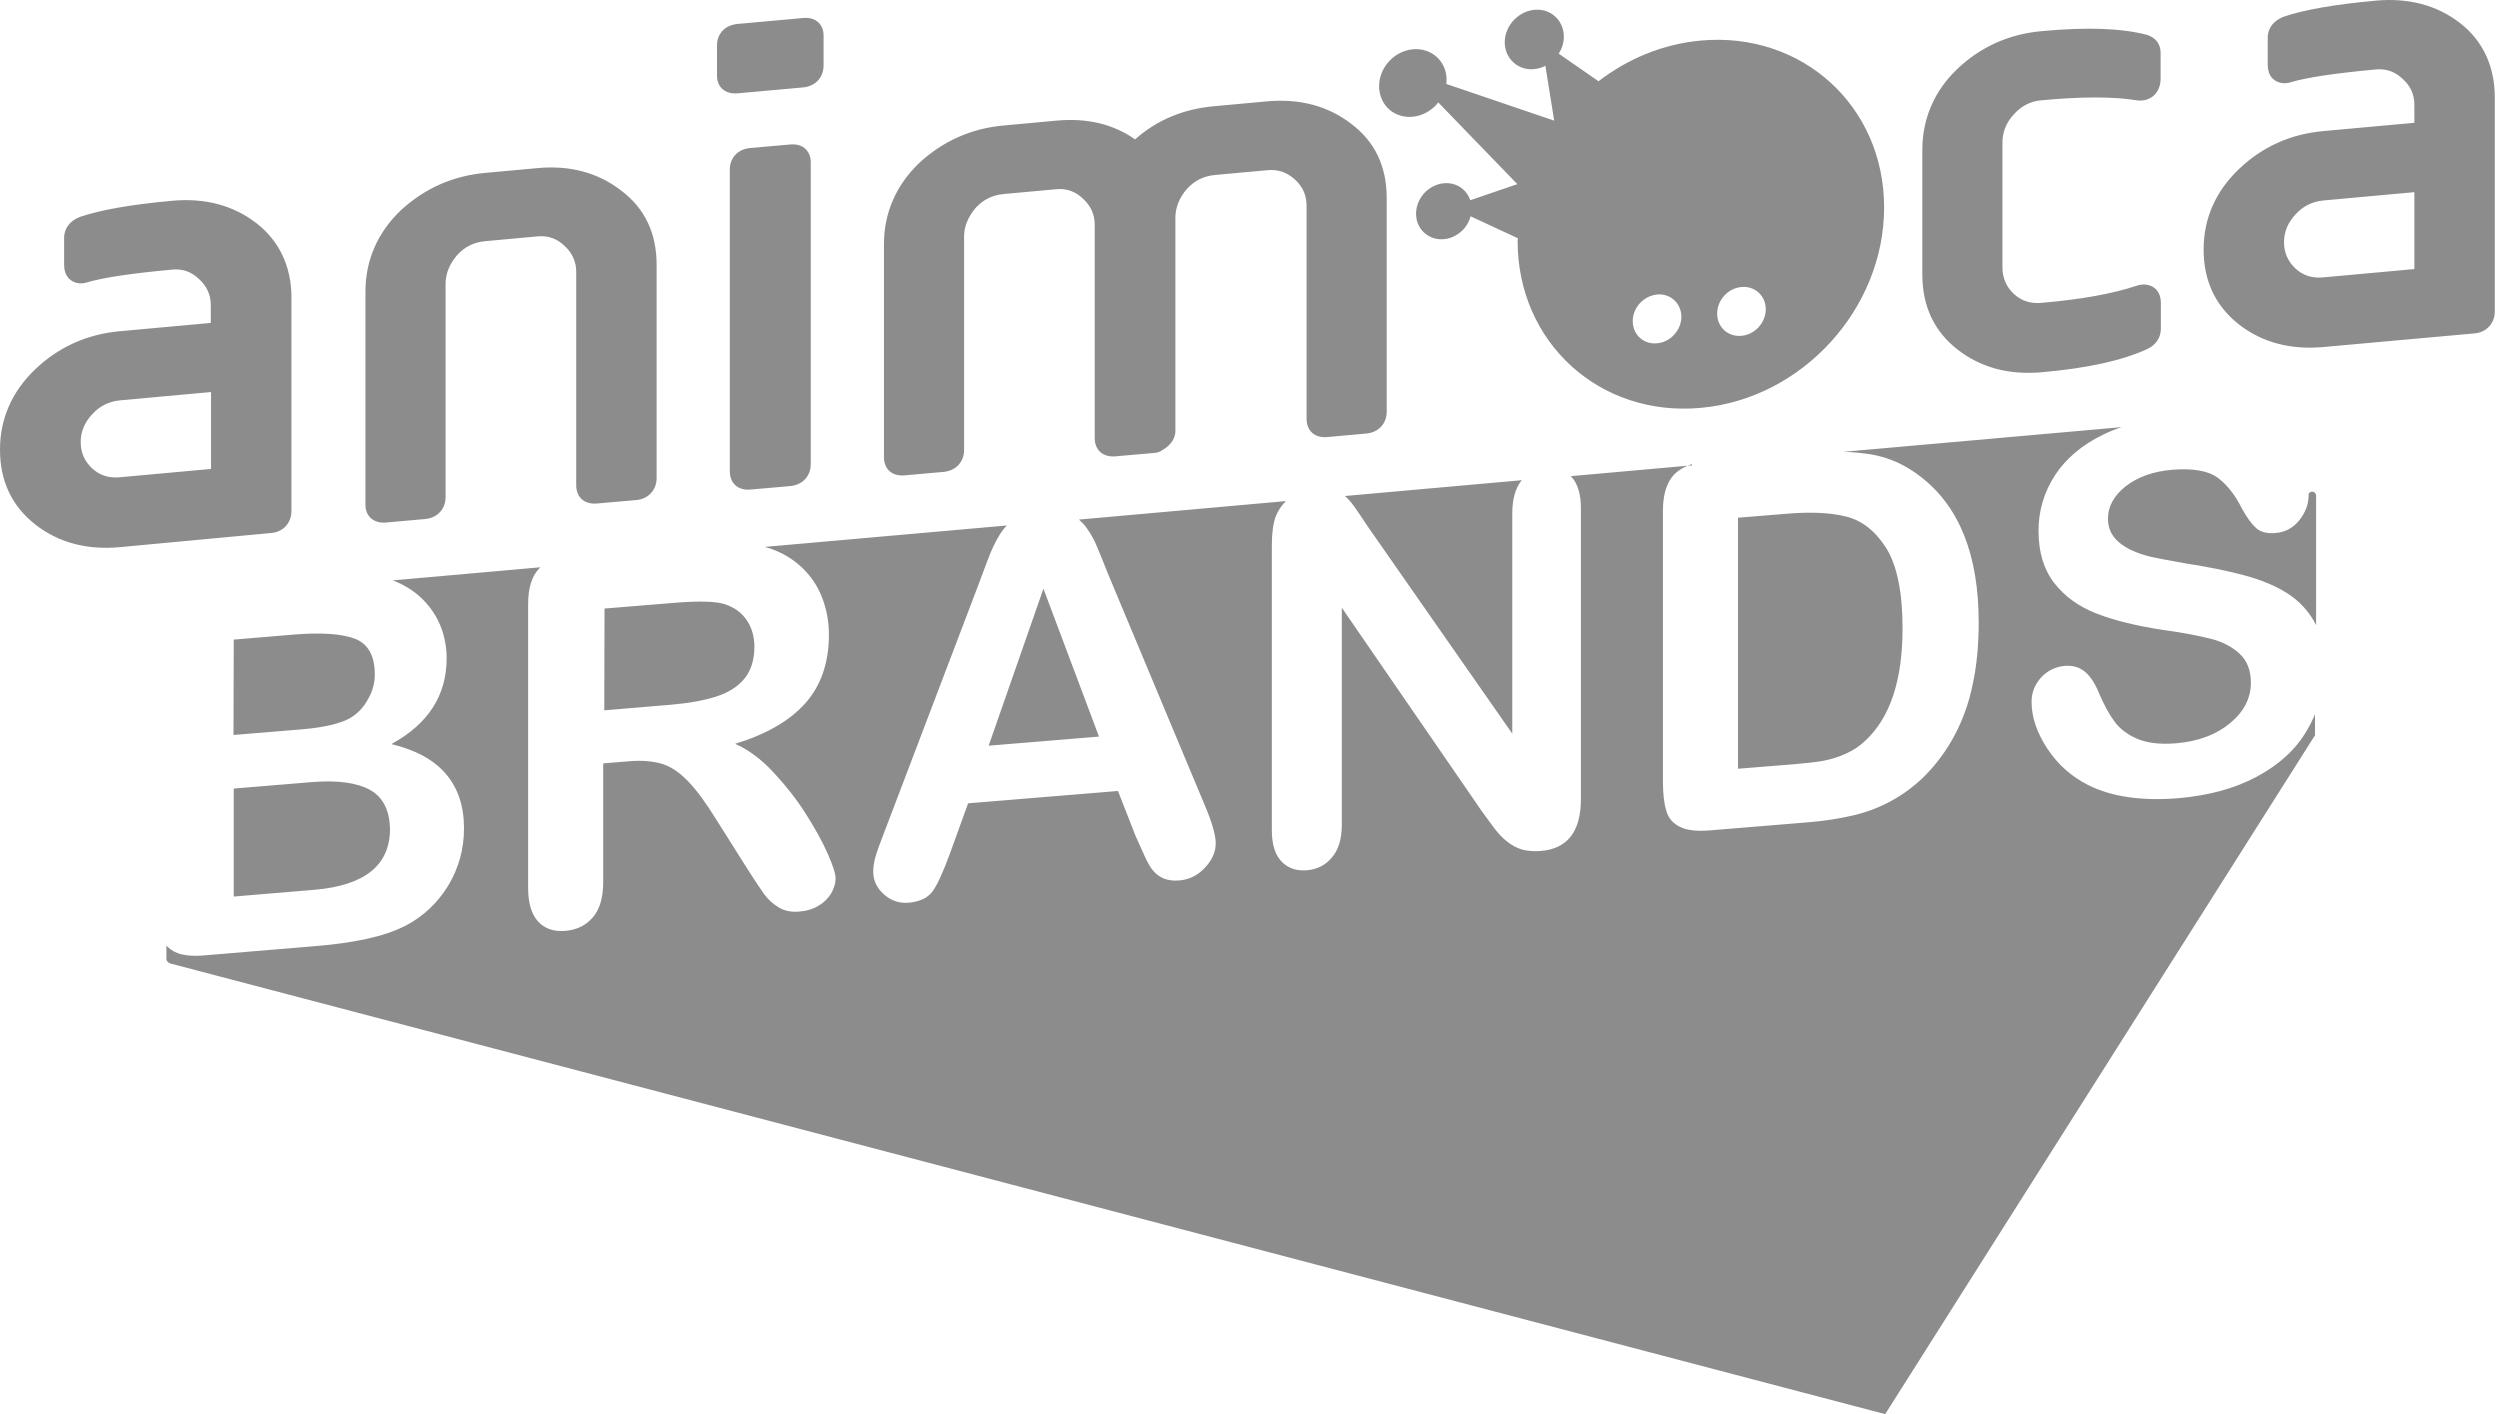<svg width="99" height="56" viewBox="0 0 99 56" fill="none" xmlns="http://www.w3.org/2000/svg">
<path fill-rule="evenodd" clip-rule="evenodd" d="M53.263 19.642C53.253 19.631 53.253 19.631 53.242 19.631C53.253 19.631 53.263 19.642 53.263 19.642ZM84.068 16.904C84.079 16.894 84.089 16.894 84.068 16.904V16.904ZM29.207 3.696L31.799 3.462C32.286 3.42 32.614 3.07 32.614 2.592V1.404C32.614 1.022 32.36 0.661 31.799 0.714L29.207 0.948C28.647 1.001 28.393 1.404 28.393 1.786V2.974C28.382 3.452 28.721 3.738 29.207 3.696ZM77.541 13.859C78.451 14.56 79.562 14.857 80.863 14.74C82.661 14.581 84.015 14.284 85.02 13.828C85.369 13.668 85.57 13.371 85.57 13.021V12.003C85.57 11.334 85.02 11.175 84.618 11.313C83.666 11.631 82.439 11.854 80.852 11.992C80.419 12.035 80.048 11.918 79.752 11.642C79.456 11.366 79.297 11.016 79.297 10.602V5.648C79.297 5.234 79.445 4.852 79.752 4.523C80.048 4.194 80.419 4.003 80.852 3.971C82.428 3.823 83.698 3.823 84.608 3.971C85.052 4.046 85.56 3.77 85.56 3.112V2.094C85.56 1.754 85.38 1.499 85.031 1.383C84.026 1.117 82.661 1.064 80.842 1.234C79.551 1.351 78.419 1.86 77.499 2.741C76.6 3.6 76.124 4.703 76.124 5.934V10.878C76.124 12.13 76.6 13.138 77.541 13.859ZM35.819 18.825L37.364 18.687C37.85 18.644 38.178 18.294 38.178 17.817V9.361C38.178 8.968 38.337 8.587 38.633 8.236C38.929 7.908 39.3 7.727 39.733 7.685L41.817 7.494C42.23 7.451 42.59 7.579 42.896 7.876C43.193 8.152 43.351 8.491 43.351 8.894V17.35C43.351 17.827 43.679 18.114 44.176 18.071L45.752 17.933C45.827 17.923 45.901 17.902 45.975 17.859C46.44 17.605 46.546 17.286 46.546 17.063V8.608C46.546 8.215 46.705 7.823 47.001 7.483C47.297 7.154 47.667 6.974 48.101 6.931L50.185 6.74C50.608 6.698 50.968 6.825 51.285 7.112C51.581 7.388 51.74 7.727 51.74 8.13V16.586C51.74 17.063 52.068 17.35 52.554 17.308L54.099 17.169C54.586 17.127 54.914 16.777 54.914 16.3V7.844C54.914 6.581 54.438 5.595 53.496 4.894C52.586 4.194 51.465 3.897 50.174 4.014L48.09 4.205C46.863 4.311 45.805 4.757 44.949 5.52C44.092 4.916 43.044 4.661 41.828 4.778L39.744 4.969C38.464 5.085 37.343 5.584 36.401 6.454C35.491 7.324 35.005 8.427 35.005 9.658V18.114C35.005 18.581 35.333 18.867 35.819 18.825ZM53.295 19.673C53.443 19.811 53.581 19.981 53.729 20.204C53.877 20.427 54.035 20.649 54.194 20.893L59.886 29.052V20.342C59.886 19.779 60.002 19.345 60.245 19.037C60.256 19.026 60.256 19.026 60.266 19.016L53.253 19.642C53.274 19.652 53.285 19.663 53.295 19.673ZM31.291 5.722L29.715 5.86C29.155 5.913 28.901 6.316 28.901 6.698V18.666C28.901 19.143 29.229 19.429 29.715 19.387L31.291 19.249C31.778 19.206 32.106 18.856 32.106 18.379V6.422C32.106 6.04 31.852 5.669 31.291 5.722ZM56.5 4.449C56.68 4.343 56.839 4.215 56.955 4.056L60.087 7.292L58.225 7.929C58.161 7.748 58.055 7.589 57.897 7.462C57.431 7.101 56.744 7.218 56.342 7.717C55.95 8.215 55.993 8.905 56.458 9.266C56.923 9.626 57.611 9.51 58.013 9.011C58.119 8.873 58.193 8.724 58.235 8.565L60.108 9.435C60.108 9.478 60.097 9.51 60.097 9.541C60.097 13.562 63.345 16.522 67.354 16.151C71.363 15.79 74.611 12.236 74.611 8.215C74.611 4.194 71.363 1.245 67.354 1.606C65.852 1.743 64.456 2.327 63.302 3.218L61.726 2.125C61.843 1.945 61.917 1.733 61.927 1.51C61.959 0.863 61.462 0.354 60.816 0.385C60.171 0.417 59.621 0.969 59.589 1.616C59.558 2.263 60.055 2.773 60.7 2.741C60.88 2.73 61.049 2.688 61.197 2.603L61.546 4.778L57.273 3.324C57.304 3.091 57.273 2.847 57.167 2.624C56.86 1.977 56.067 1.754 55.39 2.125C54.723 2.497 54.427 3.314 54.734 3.961C55.03 4.597 55.823 4.82 56.5 4.449ZM68.962 11.366C69.491 11.313 69.925 11.716 69.925 12.247C69.925 12.777 69.491 13.255 68.962 13.297C68.433 13.35 67.999 12.958 67.999 12.416C67.999 11.886 68.433 11.409 68.962 11.366ZM65.619 11.663C66.148 11.61 66.582 12.013 66.582 12.544C66.582 13.074 66.148 13.552 65.619 13.594C65.09 13.647 64.656 13.255 64.656 12.714C64.656 12.183 65.09 11.716 65.619 11.663ZM72.982 17.891C72.961 17.891 72.95 17.891 72.939 17.891C72.95 17.891 72.971 17.891 72.982 17.891ZM70.781 20.342L68.824 20.501V30.442L71.067 30.262C71.554 30.219 71.945 30.177 72.22 30.124C72.495 30.071 72.791 29.986 73.088 29.848C73.384 29.721 73.648 29.54 73.86 29.338C74.854 28.416 75.341 26.93 75.341 24.883C75.341 23.44 75.119 22.379 74.685 21.689C74.251 21.01 73.712 20.596 73.077 20.448C72.463 20.299 71.691 20.267 70.781 20.342ZM39.151 29.529L43.52 29.169L41.32 23.312L39.151 29.529ZM91.569 19.472C91.431 19.472 91.42 19.578 91.42 19.578C91.42 19.588 91.42 19.599 91.42 19.62C91.42 19.97 91.293 20.299 91.05 20.607C90.796 20.915 90.489 21.074 90.119 21.106C89.781 21.137 89.527 21.074 89.347 20.915C89.167 20.756 88.977 20.501 88.776 20.13C88.511 19.599 88.194 19.196 87.824 18.92C87.453 18.644 86.85 18.538 86.025 18.602C85.264 18.666 84.65 18.888 84.174 19.26C83.709 19.631 83.476 20.055 83.476 20.533C83.476 20.83 83.56 21.074 83.719 21.275C83.878 21.477 84.1 21.636 84.375 21.774C84.65 21.901 84.936 21.997 85.221 22.061C85.507 22.124 85.983 22.209 86.639 22.326C87.464 22.453 88.204 22.602 88.871 22.782C89.537 22.962 90.109 23.196 90.574 23.493C91.04 23.79 91.41 24.182 91.674 24.67C91.685 24.702 91.706 24.723 91.717 24.755V19.61C91.706 19.578 91.685 19.472 91.569 19.472ZM67.005 18.379C66.941 18.4 66.889 18.421 66.836 18.443L67.005 18.432V18.379ZM73.003 17.891C72.992 17.891 72.992 17.891 72.982 17.891C73.003 17.891 73.003 17.891 73.003 17.891ZM89.379 30.75C88.501 31.227 87.464 31.503 86.258 31.609C84.819 31.726 83.624 31.556 82.693 31.089C82.026 30.75 81.487 30.272 81.075 29.646C80.662 29.02 80.45 28.405 80.45 27.79C80.45 27.429 80.577 27.111 80.821 26.835C81.075 26.559 81.392 26.4 81.773 26.368C82.09 26.347 82.344 26.421 82.566 26.601C82.778 26.782 82.968 27.068 83.116 27.439C83.307 27.885 83.508 28.267 83.719 28.553C83.931 28.851 84.237 29.084 84.629 29.254C85.02 29.423 85.539 29.487 86.173 29.434C87.051 29.36 87.76 29.095 88.31 28.638C88.86 28.182 89.135 27.652 89.135 27.036C89.135 26.548 88.987 26.166 88.691 25.89C88.395 25.615 88.014 25.413 87.549 25.296C87.083 25.18 86.459 25.052 85.666 24.946C84.618 24.787 83.74 24.575 83.031 24.299C82.323 24.023 81.762 23.62 81.35 23.09C80.937 22.559 80.725 21.869 80.725 21.021C80.725 20.214 80.948 19.482 81.381 18.814C81.815 18.156 82.45 17.615 83.285 17.212C83.518 17.095 83.761 17 84.015 16.915L73.003 17.891C73.405 17.902 73.775 17.944 74.114 17.997C74.833 18.124 75.478 18.421 76.071 18.888C77.594 20.066 78.356 21.986 78.356 24.649C78.356 25.53 78.282 26.336 78.123 27.079C77.975 27.821 77.732 28.49 77.414 29.095C77.097 29.699 76.684 30.262 76.187 30.76C75.796 31.142 75.362 31.46 74.897 31.715C74.431 31.97 73.934 32.161 73.394 32.288C72.855 32.415 72.252 32.511 71.585 32.564L67.724 32.882C67.185 32.925 66.783 32.882 66.508 32.733C66.233 32.596 66.053 32.373 65.979 32.086C65.894 31.8 65.852 31.418 65.852 30.941V20.225C65.852 19.588 66 19.111 66.286 18.803C66.423 18.655 66.603 18.538 66.825 18.443L62.202 18.856C62.213 18.867 62.223 18.878 62.234 18.888C62.477 19.154 62.604 19.567 62.604 20.13V31.641C62.604 32.925 62.075 33.614 61.007 33.699C60.742 33.72 60.499 33.699 60.288 33.646C60.076 33.582 59.875 33.487 59.684 33.328C59.494 33.179 59.325 32.999 59.166 32.787C59.008 32.574 58.849 32.362 58.69 32.139L53.136 24.066V32.649C53.136 33.211 53.009 33.646 52.745 33.954C52.491 34.261 52.153 34.431 51.751 34.463C51.327 34.495 50.999 34.378 50.746 34.113C50.492 33.847 50.365 33.434 50.365 32.882V21.583C50.365 21.106 50.418 20.724 50.523 20.437C50.619 20.214 50.746 20.013 50.925 19.843L42.727 20.575C42.833 20.671 42.928 20.766 43.013 20.883C43.182 21.116 43.33 21.371 43.436 21.636C43.552 21.912 43.7 22.273 43.88 22.729L47.699 31.864C47.995 32.553 48.143 33.073 48.143 33.391C48.143 33.731 48.006 34.049 47.72 34.357C47.434 34.664 47.096 34.834 46.694 34.866C46.461 34.887 46.26 34.855 46.091 34.792C45.922 34.718 45.784 34.622 45.668 34.484C45.551 34.346 45.435 34.145 45.308 33.858C45.181 33.572 45.065 33.317 44.97 33.105L44.272 31.323L38.337 31.811L37.639 33.741C37.364 34.495 37.131 35.015 36.941 35.28C36.75 35.556 36.433 35.704 35.988 35.747C35.618 35.779 35.29 35.672 35.005 35.418C34.719 35.163 34.581 34.866 34.581 34.526C34.581 34.325 34.613 34.113 34.677 33.901C34.74 33.678 34.856 33.381 35.005 32.988L38.739 23.174C38.845 22.888 38.972 22.559 39.12 22.156C39.268 21.763 39.426 21.434 39.596 21.159C39.68 21.031 39.765 20.915 39.871 20.809L30.287 21.657C30.371 21.678 30.445 21.71 30.53 21.732C30.985 21.891 31.397 22.135 31.746 22.464C32.096 22.793 32.37 23.185 32.55 23.652C32.73 24.108 32.825 24.607 32.825 25.137C32.825 26.23 32.519 27.132 31.905 27.832C31.291 28.532 30.361 29.073 29.112 29.455C29.641 29.689 30.139 30.06 30.614 30.569C31.09 31.078 31.524 31.62 31.895 32.203C32.265 32.787 32.561 33.317 32.773 33.794C32.984 34.272 33.09 34.601 33.09 34.792C33.09 34.983 33.026 35.184 32.91 35.386C32.783 35.587 32.624 35.747 32.402 35.874C32.191 36.001 31.947 36.075 31.662 36.097C31.334 36.129 31.048 36.065 30.826 35.927C30.604 35.789 30.403 35.609 30.244 35.386C30.086 35.163 29.863 34.824 29.578 34.378L28.393 32.5C27.97 31.811 27.589 31.291 27.25 30.941C26.912 30.59 26.573 30.357 26.224 30.251C25.875 30.145 25.442 30.102 24.923 30.145L23.887 30.23V34.93C23.887 35.545 23.749 36.012 23.474 36.33C23.199 36.648 22.85 36.818 22.405 36.861C21.93 36.903 21.57 36.776 21.305 36.489C21.051 36.203 20.914 35.768 20.914 35.174V23.938C20.914 23.302 21.051 22.824 21.348 22.517C21.369 22.495 21.379 22.485 21.401 22.464L15.551 22.983C15.688 23.037 15.826 23.09 15.953 23.164C16.302 23.344 16.608 23.578 16.873 23.875C17.137 24.172 17.338 24.501 17.476 24.872C17.613 25.243 17.687 25.646 17.687 26.071C17.687 27.535 16.957 28.67 15.498 29.466C17.412 29.922 18.375 31.036 18.375 32.808C18.375 33.625 18.163 34.378 17.751 35.068C17.328 35.757 16.767 36.288 16.058 36.659C15.614 36.882 15.106 37.052 14.524 37.179C13.943 37.306 13.276 37.402 12.504 37.465L8.04 37.837C7.394 37.89 6.94 37.784 6.665 37.518C6.633 37.497 6.612 37.465 6.59 37.434V38.017C6.59 38.017 6.643 38.123 6.749 38.155C10.409 39.12 74.653 56 74.653 56L91.674 29.116V28.288C91.579 28.511 91.473 28.723 91.346 28.935C90.923 29.667 90.257 30.283 89.379 30.75ZM91.727 28.224C91.717 28.235 91.717 28.256 91.706 28.278C91.717 28.256 91.727 28.235 91.727 28.224ZM97.408 0.905C96.498 0.205 95.377 -0.092 94.086 0.025C92.468 0.173 91.24 0.385 90.436 0.661C89.865 0.884 89.802 1.308 89.802 1.489V2.56C89.802 2.773 89.855 2.942 89.96 3.07C90.098 3.229 90.299 3.314 90.532 3.292C90.574 3.292 90.669 3.271 90.701 3.261C91.325 3.07 92.468 2.9 94.076 2.751C94.488 2.709 94.848 2.836 95.155 3.133C95.461 3.409 95.609 3.749 95.609 4.152V4.863L92.002 5.191C90.701 5.308 89.58 5.817 88.659 6.698C87.739 7.579 87.263 8.65 87.263 9.881C87.263 11.133 87.739 12.13 88.68 12.862C89.59 13.562 90.701 13.859 92.002 13.743L98 13.202C98.466 13.159 98.794 12.799 98.794 12.342V3.855C98.794 2.624 98.318 1.606 97.408 0.905ZM95.609 10.655L92.002 10.984C91.569 11.027 91.198 10.91 90.902 10.634C90.606 10.358 90.447 10.008 90.447 9.594C90.447 9.191 90.595 8.82 90.902 8.491C91.198 8.162 91.569 7.982 92.002 7.939L95.609 7.61V10.655ZM23.929 28.129L26.584 27.906C27.293 27.843 27.896 27.736 28.382 27.577C28.869 27.418 29.239 27.174 29.493 26.856C29.747 26.538 29.874 26.124 29.874 25.604C29.874 25.201 29.768 24.851 29.567 24.554C29.366 24.257 29.081 24.055 28.71 23.928C28.361 23.811 27.684 23.79 26.669 23.875L23.939 24.098L23.929 28.129ZM14.651 31.28C14.133 30.994 13.361 30.887 12.335 30.972L9.256 31.227V35.503L12.44 35.237C14.44 35.068 15.445 34.272 15.445 32.818C15.424 32.086 15.17 31.567 14.651 31.28ZM15.286 20.692L16.831 20.554C17.317 20.512 17.645 20.161 17.645 19.684V11.228C17.645 10.836 17.804 10.454 18.1 10.104C18.396 9.775 18.767 9.594 19.2 9.552L21.284 9.361C21.697 9.319 22.056 9.446 22.363 9.743C22.659 10.019 22.818 10.358 22.818 10.761V19.217C22.818 19.695 23.146 19.981 23.633 19.939L25.209 19.801C25.674 19.758 26.002 19.398 26.002 18.941V10.486C26.002 9.223 25.526 8.236 24.585 7.536C23.675 6.836 22.564 6.539 21.295 6.656L19.211 6.847C17.931 6.963 16.809 7.462 15.868 8.332C14.958 9.202 14.472 10.305 14.472 11.536V19.992C14.472 20.448 14.8 20.734 15.286 20.692ZM15.604 22.983C15.593 22.983 15.593 22.983 15.593 22.983H15.604ZM9.246 29.105L11.954 28.882C12.694 28.819 13.266 28.702 13.668 28.532C14.07 28.363 14.376 28.065 14.588 27.662C14.757 27.365 14.842 27.047 14.842 26.707C14.842 25.965 14.577 25.498 14.059 25.296C13.53 25.095 12.737 25.042 11.658 25.127L9.256 25.328L9.246 29.105ZM11.541 20.236V11.78C11.541 10.549 11.055 9.531 10.145 8.831C9.235 8.13 8.114 7.833 6.823 7.95C5.205 8.098 3.978 8.311 3.174 8.587C2.602 8.809 2.539 9.234 2.539 9.414V10.486C2.539 10.698 2.592 10.867 2.698 10.995C2.835 11.154 3.036 11.239 3.269 11.218C3.311 11.218 3.406 11.196 3.438 11.186C4.062 10.995 5.205 10.825 6.813 10.677C7.225 10.634 7.585 10.761 7.892 11.059C8.188 11.334 8.347 11.674 8.347 12.077V12.788L4.739 13.117C3.449 13.233 2.317 13.743 1.396 14.623C0.476 15.504 0 16.575 0 17.806C0 19.058 0.476 20.055 1.418 20.787C2.327 21.488 3.438 21.785 4.739 21.668L10.748 21.106C11.224 21.063 11.541 20.703 11.541 20.236ZM8.357 18.57L4.75 18.899C4.316 18.941 3.946 18.825 3.65 18.549C3.353 18.273 3.195 17.923 3.195 17.509C3.195 17.106 3.343 16.735 3.65 16.406C3.946 16.077 4.316 15.896 4.75 15.854L8.357 15.525V18.57Z" fill="#8C8C8C"/>
</svg>
